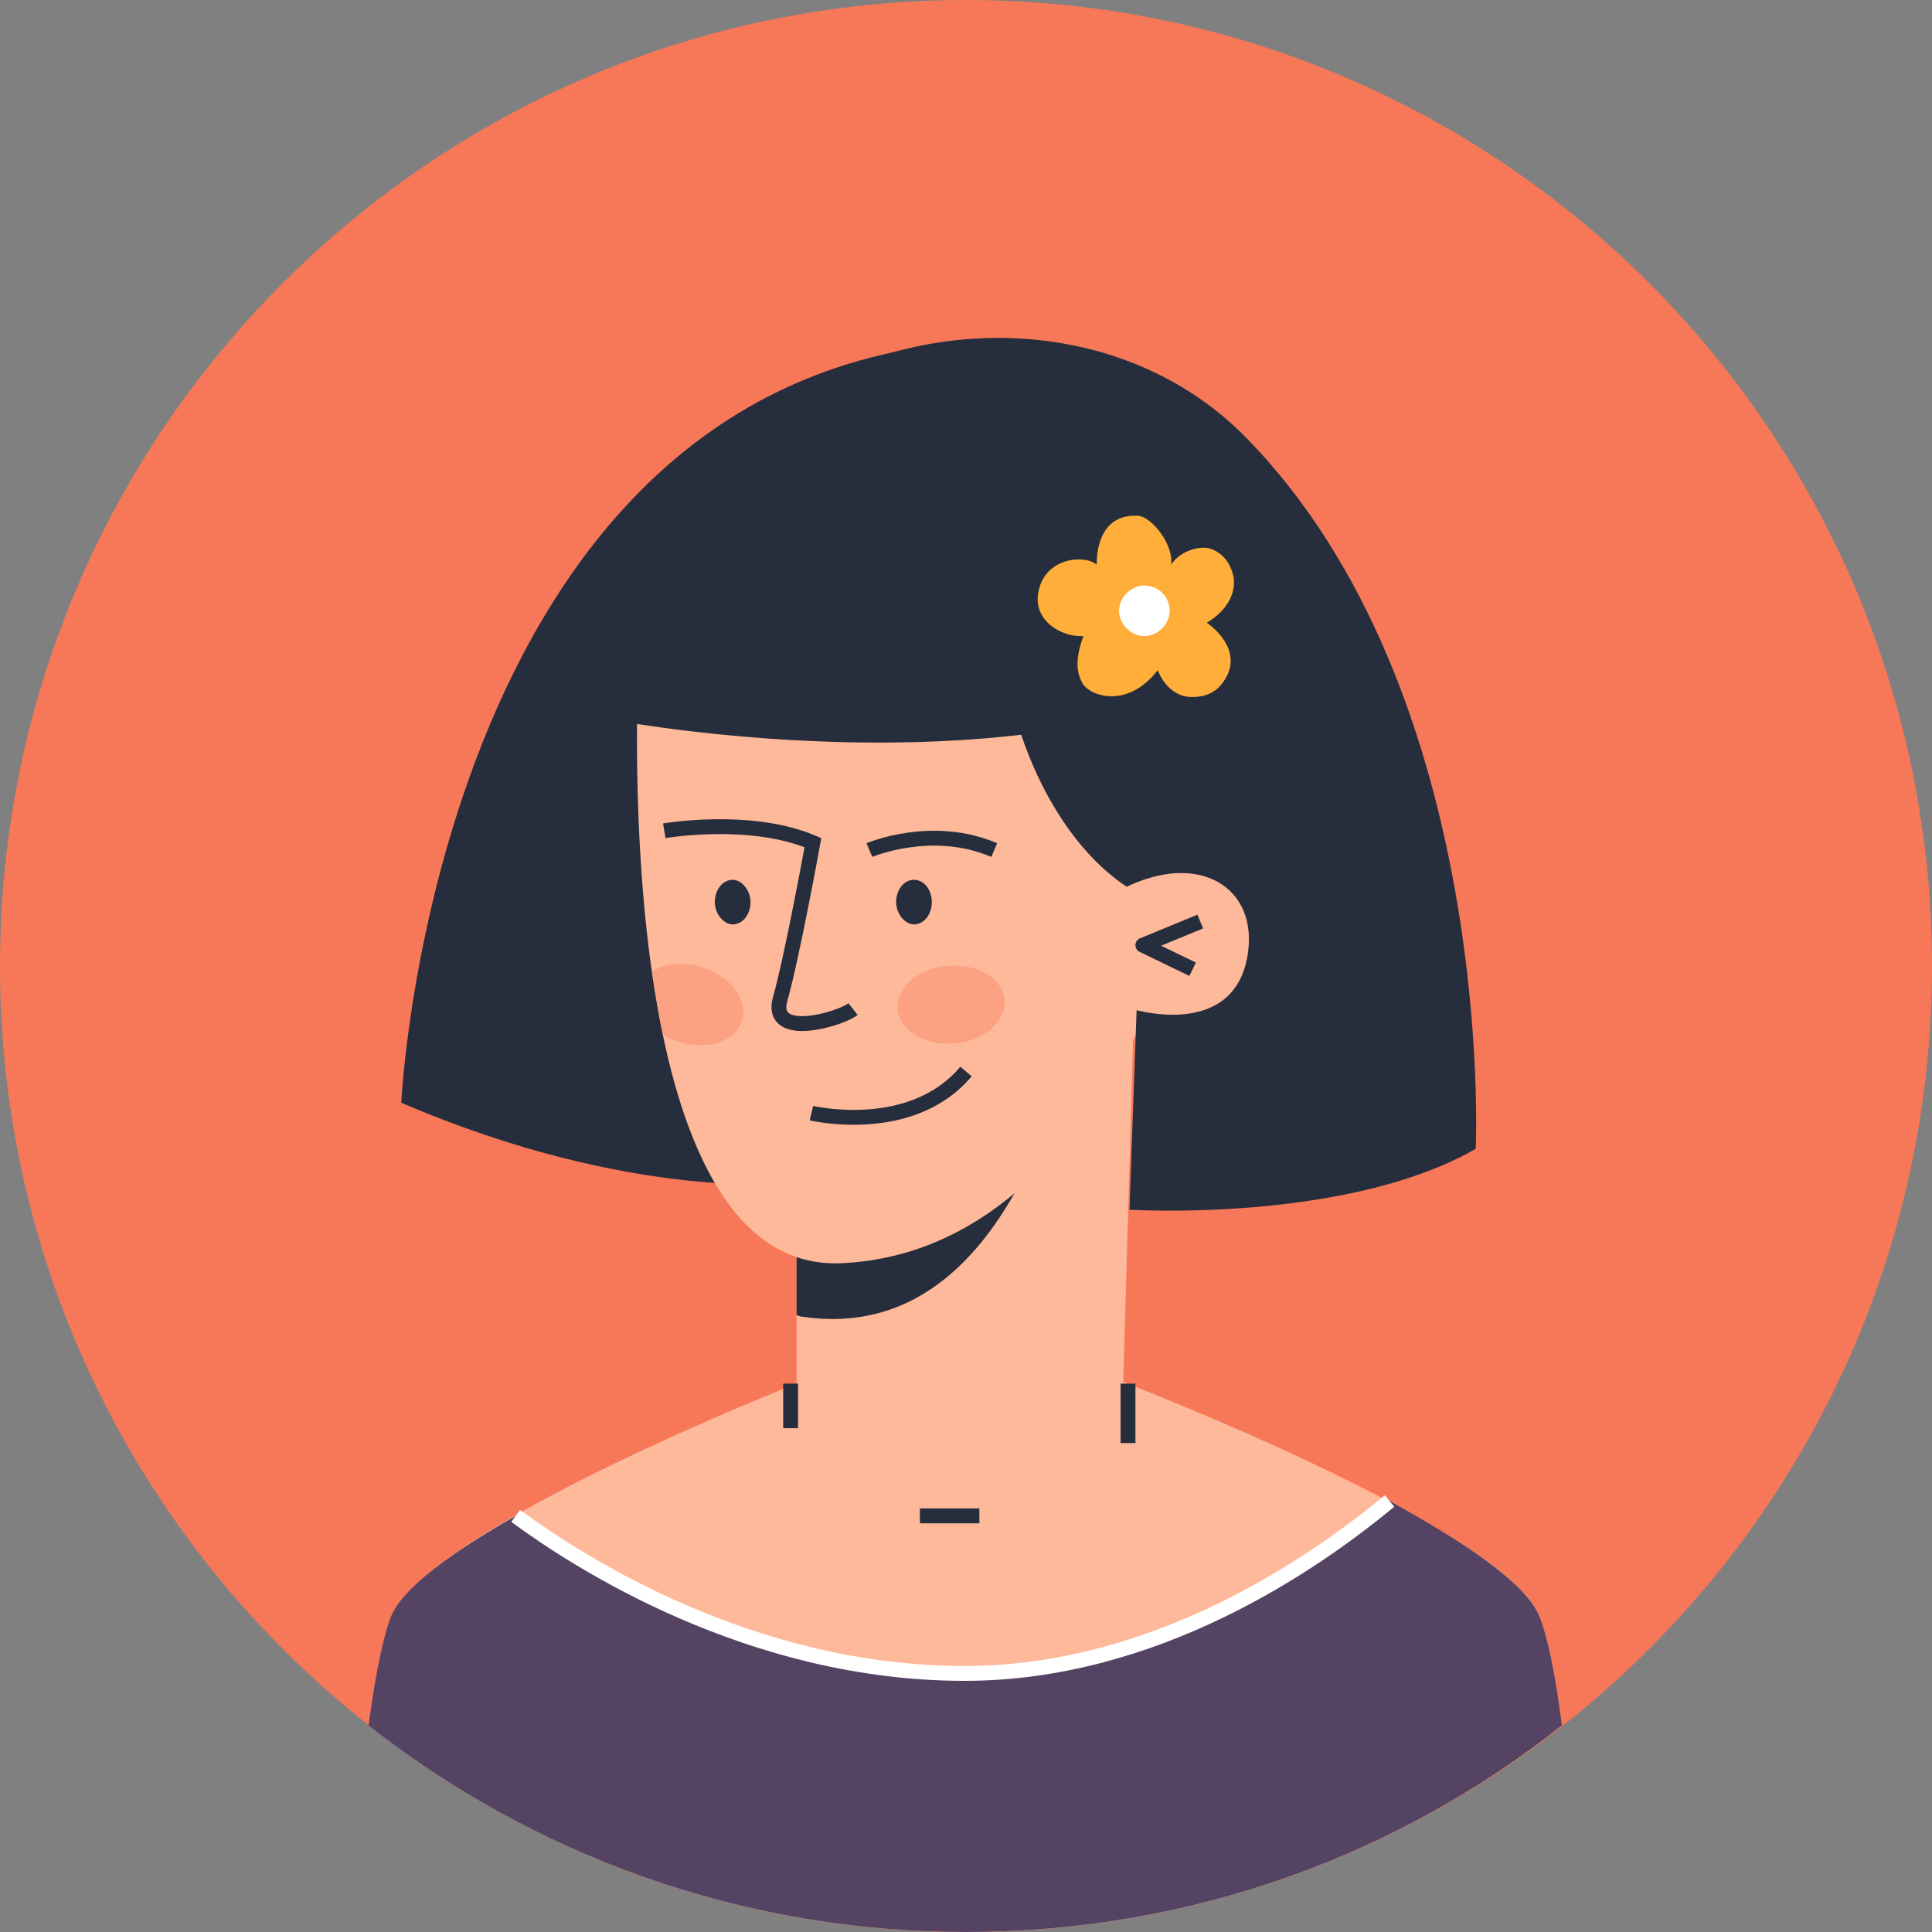 <svg enable-background="new 0 0 130 130" height="130" viewBox="0 0 130 130" width="130" xmlns="http://www.w3.org/2000/svg" xmlns:xlink="http://www.w3.org/1999/xlink"><rect x="0" y="0" width="130" height="130" fill="#808080" stroke="none"/><clipPath id="a"><path d="m0 0h130v130h-130z"/></clipPath><path clip-path="url(#a)" d="m130 65c0 35.9-29.1 65-65 65s-65-29.1-65-65 29.1-65 65-65 65 29.1 65 65" fill="#f67858"/><path clip-path="url(#a)" d="m53.4 79.6s-10.8 1.3-26.4-5.4c0 0 2.4-50.9 40.7-51.3z" fill="#262d3c"/><path clip-path="url(#a)" d="m75.4 99.3h-21.8v-34.8h22.8z" fill="#fdb99a"/><path clip-path="url(#a)" d="m54 88.6c11.5 1.7 16.6-11.1 18.8-20.9v-1.3h-19.2v22.1c.1 0 .2.1.4.1" fill="#262d3c"/><path clip-path="url(#a)" d="m43 43.8s-2.5 41.9 13.6 41.2c20-.9 25.7-32.1 25.7-32.1l-5.2-9.7z" fill="#fdb99a"/><path clip-path="url(#a)" d="m77.2 47.8-1.2 33.6s14.6.9 23.3-4.1c0 0 1.4-30.7-15.5-47.9-7.5-7.6-19.7-8.6-29.2-3.5-8.1 4.4-16.2 11.7-13.6 22.5 0 0 20.2 3.9 36.2-.6" fill="#262d3c"/><path clip-path="url(#a)" d="m68.4 48.4s2.5 10 10.1 12.6 1.4-15.2 1.4-15.2" fill="#262d3c"/><path clip-path="url(#a)" d="m76.2 67.9s7.1 2.2 7.8-4c.5-4.5-3.8-6.8-9-3.8z" fill="#fdb99a"/><path clip-path="url(#a)" d="m65 130c15.2 0 29.1-5.2 40.1-13.9-.4-3.1-.9-5.8-1.5-7.3-2.2-5.9-28-15.8-28-15.8l-10.6.1h-11.4s-25 9.8-27.2 15.7c-.6 1.6-1.1 4.3-1.5 7.3 11 8.7 24.9 13.9 40.1 13.9" fill="#fdb99a"/><path clip-path="url(#a)" d="m65 130c15.2 0 29.1-5.2 40.1-13.9-.4-3.1-.9-5.8-1.5-7.3-.9-2.3-5.2-5.1-10.1-7.8-5.2 4.3-15.8 11.6-28.6 11.6-14.4 0-26-7.5-30.2-10.6-4.2 2.4-7.6 4.8-8.4 6.8-.6 1.6-1.1 4.3-1.5 7.3 11.1 8.7 25 13.9 40.2 13.9" fill="#554363"/><path clip-path="url(#a)" d="m93.5 101c-5.2 4.3-15.8 11.6-28.6 11.6-14.4 0-26-7.5-30.2-10.6" fill="none" stroke="#fff" stroke-miterlimit="10"/><path clip-path="url(#a)" d="m58.5 57.2s4.2-1.8 8.4 0" fill="none" stroke="#262d3c" stroke-miterlimit="10"/><path clip-path="url(#a)" d="m50.5 60.7c0 .8-.5 1.5-1.2 1.5-.6 0-1.2-.7-1.2-1.5s.5-1.5 1.2-1.5c.6 0 1.2.7 1.2 1.5" fill="#262d3c"/><path clip-path="url(#a)" d="m62.7 60.7c0 .8-.5 1.5-1.2 1.5-.6 0-1.2-.7-1.2-1.5s.5-1.5 1.2-1.5 1.2.7 1.2 1.5" fill="#262d3c"/><g fill="none" stroke="#262d3c" stroke-miterlimit="10"><path clip-path="url(#a)" d="m57.4 67.9c-.9.7-5.7 2.1-4.9-.7s2.2-10.5 2.2-10.5c-4.2-1.8-10-.8-10-.8"/><path clip-path="url(#a)" d="m80.3 62.2-3.4 1.4 2.9 1.4" stroke-linecap="square" stroke-linejoin="round"/><path clip-path="url(#a)" d="m75.9 93.1v4"/><path clip-path="url(#a)" d="m53.2 93.1v3"/></g><path clip-path="url(#a)" d="m73.8 38c-.8-.7-3.4-.5-3.9 1.7-.5 2 1.5 3.2 3 3.1-.4 1.1-.6 2.2-.1 3.1.4.9 3 1.9 5.1-.8.4 1 1.2 1.8 2.3 1.8 1.2 0 1.9-.5 2.4-1.5.9-2-1.4-3.5-1.4-3.5s2.1-1.1 1.8-3.1c-.2-.9-.7-1.6-1.6-1.9-.9-.2-2.1.3-2.6 1.1.2-1.3-1.3-3.3-2.3-3.3-2.9-.1-2.7 3.3-2.7 3.3" fill="#ffae39"/><path clip-path="url(#a)" d="m78.7 41.1c0 .9-.8 1.7-1.7 1.7s-1.7-.8-1.7-1.7.8-1.7 1.7-1.7 1.7.7 1.7 1.7" fill="#fff"/><path clip-path="url(#a)" d="m61.9 102h4" fill="none" stroke="#262d3c" stroke-miterlimit="10"/><path clip-path="url(#a)" d="m54.6 74.9s6.7 1.6 10.4-2.8" fill="none" stroke="#262d3c" stroke-miterlimit="10"/><path clip-path="url(#a)" d="m67.6 67.3c.1 1.4-1.4 2.8-3.4 2.9-2 .2-3.7-.9-3.8-2.3s1.4-2.8 3.4-2.9c2-.2 3.7.9 3.8 2.3" fill="#fca181"/><path clip-path="url(#a)" d="m47.3 65.1c-1.3-.4-2.6-.3-3.4.3.2 1.4.4 2.8.7 4.2.3.2.7.4 1.1.5 1.9.6 3.8 0 4.2-1.4.5-1.3-.7-3-2.6-3.6" fill="#fca181"/></svg>